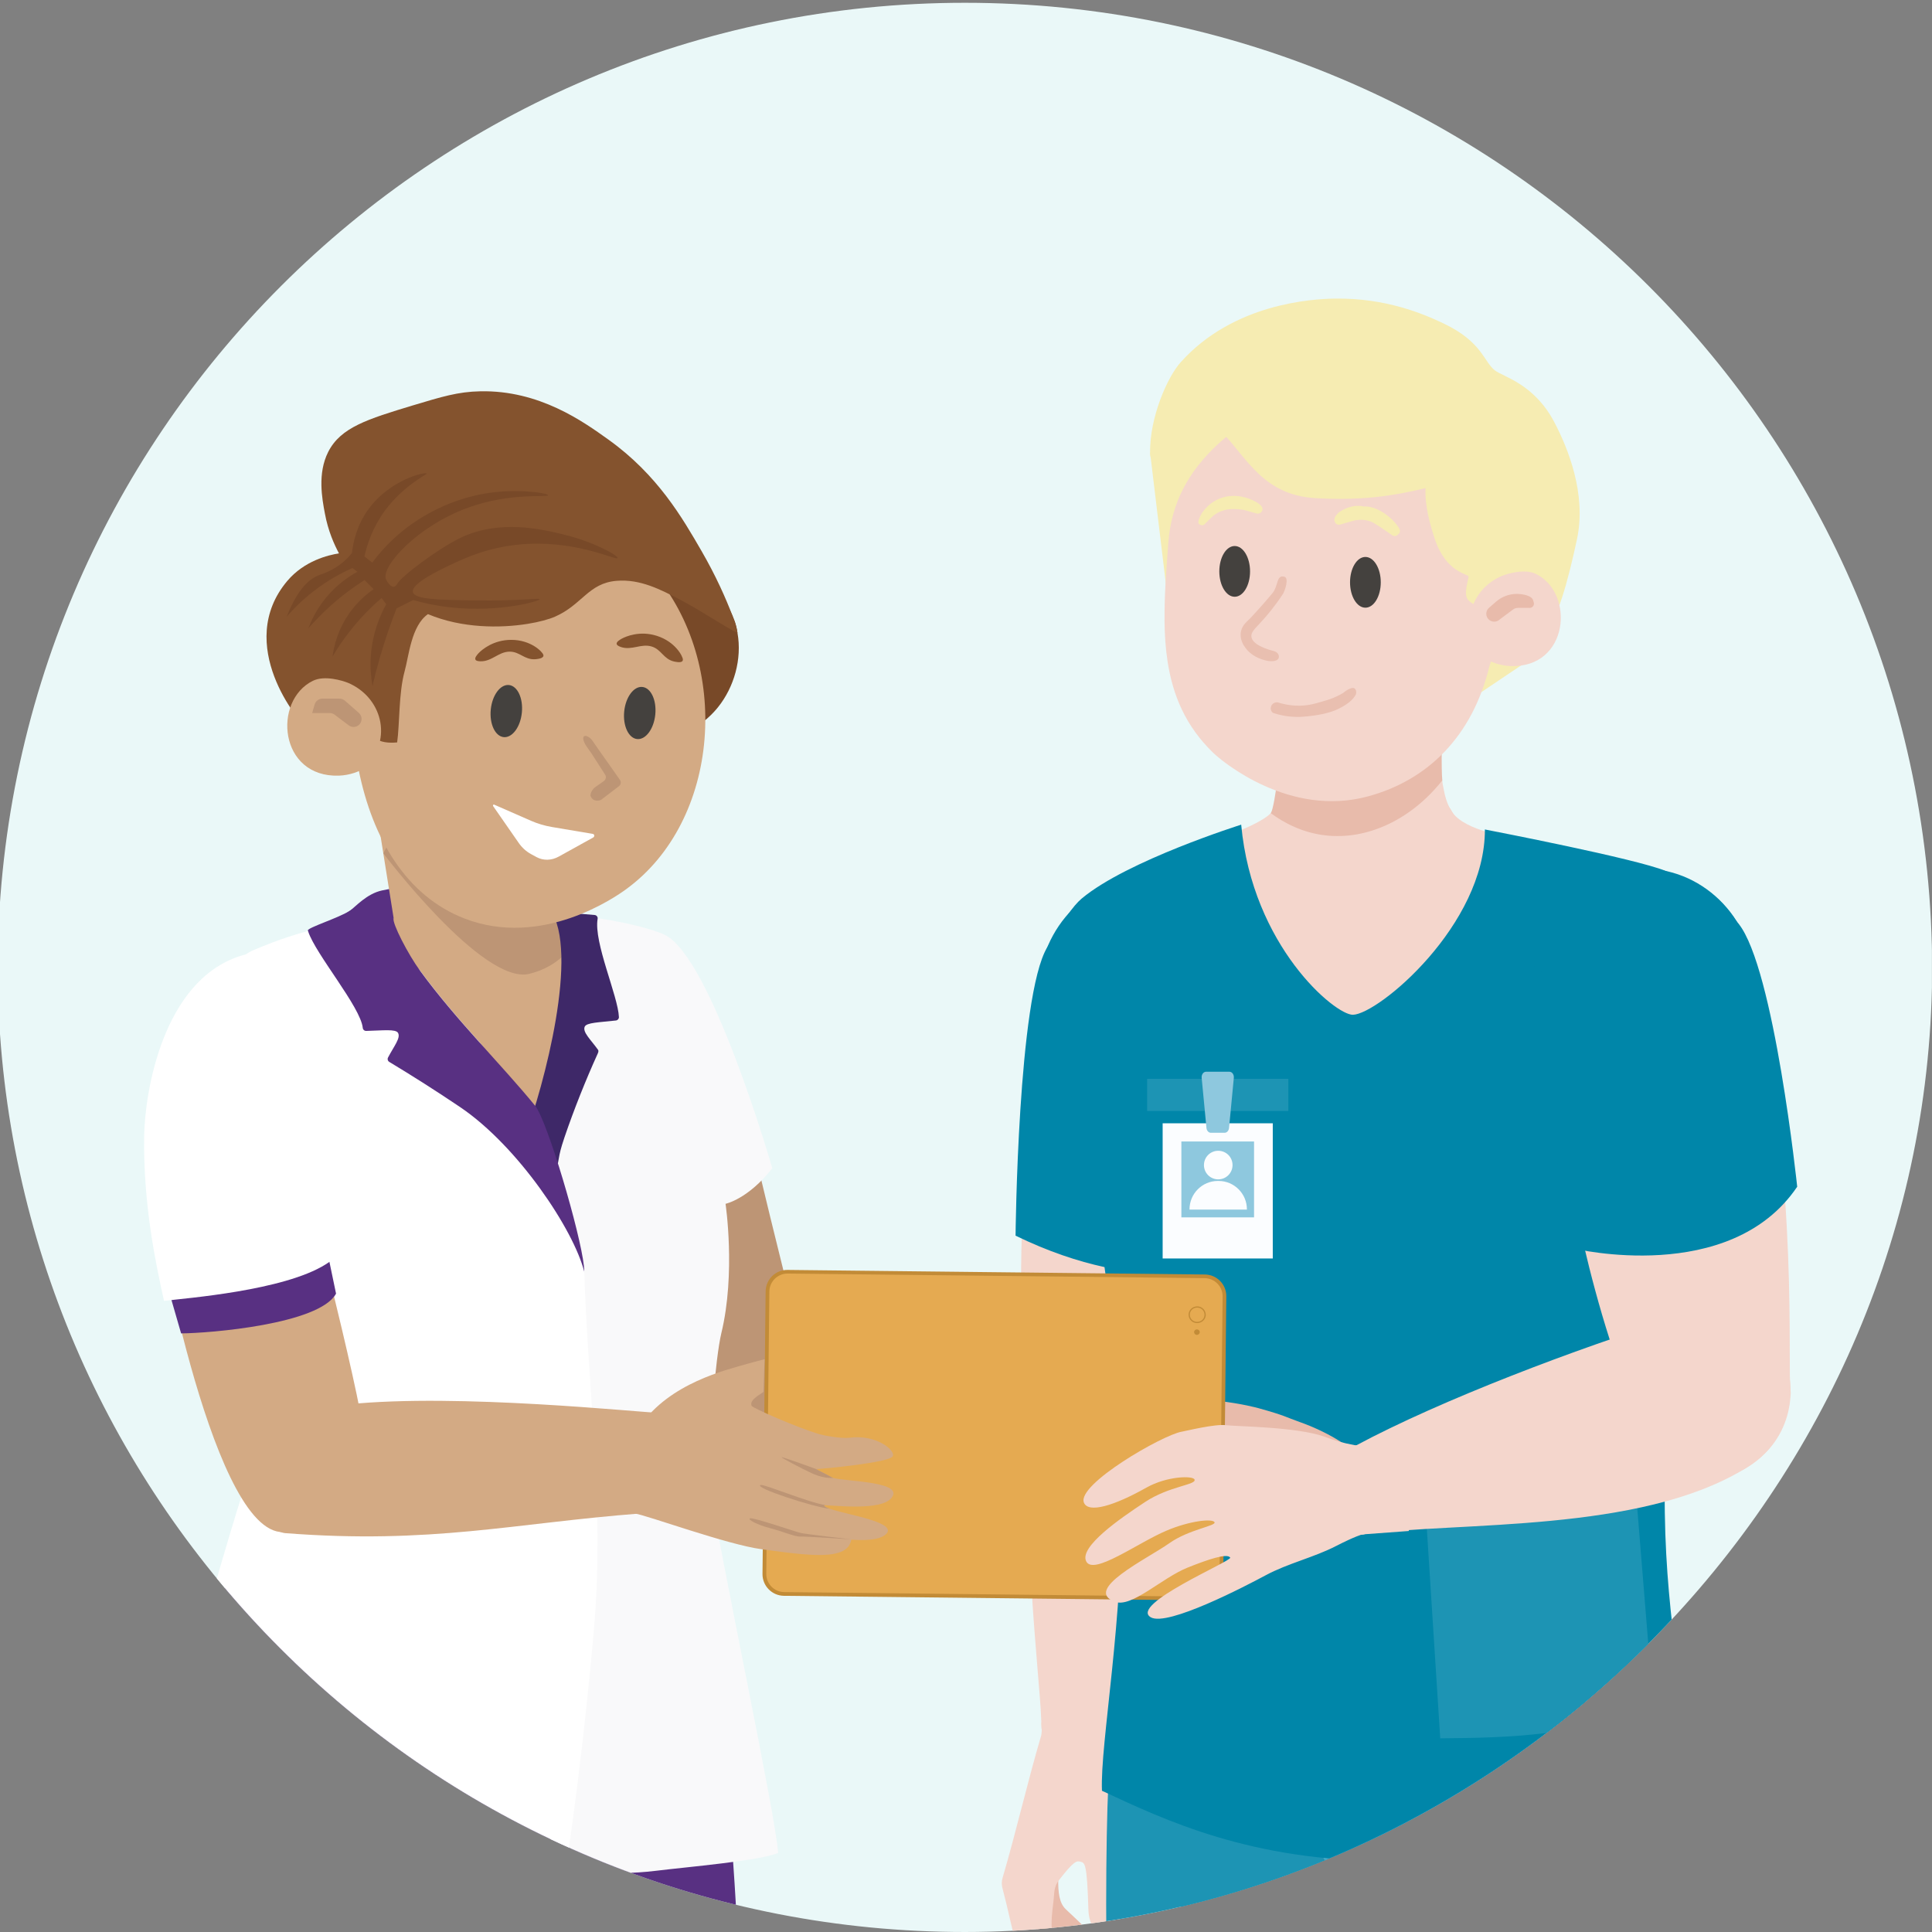 <?xml version="1.0" encoding="UTF-8"?> <svg xmlns="http://www.w3.org/2000/svg" xmlns:xlink="http://www.w3.org/1999/xlink" id="Laag_1" width="270.33" height="270.33" viewBox="0 0 270.33 270.33"><rect x="0" y="0" width="270.33" height="270.33" fill="#808080" stroke="none"/><defs><clipPath id="clippath"><path d="M0,125.65v19.03c4.89,70.21,63.47,125.65,135.01,125.65s133.72-58.91,135.31-132.18v-5.97C268.74,58.91,208.76,0,135.01,0S4.89,55.44,0,125.65" style="fill:none; stroke-width:0px;"></path></clipPath></defs><g style="clip-path:url(#clippath);"><path d="M270.36,135.74c0,74.75-60.6,135.34-135.34,135.34S-.33,210.49-.33,135.74,60.27.39,135.01.39s135.34,60.6,135.34,135.34" style="fill:#eaf8f8; stroke-width:0px;"></path><path d="M144.48,203.82c-3.22-18.66-.93-47.8.86-66.57.54-5.7,31.72-7.12,31.01,2.5-1.24,16.94-6.64,44.12-10.74,62.85-.77,3.53-19.85,8.67-21.14,1.22" style="fill:#f4d6cc; stroke-width:0px;"></path><path d="M145.29,140.21c.61,8.98,8.05,15.69,16.63,14.99,8.58-.7,15.03-8.55,14.42-17.53-.61-8.98-8.06-15.69-16.63-14.99s-15.03,8.55-14.42,17.53" style="fill:#0086a9; stroke-width:0px;"></path><path d="M142.11,172.9c18.2,8.88,30.3,4.12,30.3,4.12,0,0,4.28-30.79,3.94-37.27-.3-5.74-26.17-13.27-29.83-7.18-4.11,6.84-4.42,40.33-4.42,40.33" style="fill:#0086a9; stroke-width:0px;"></path><path d="M164.76,206.22c2.33-5.41-.14-11.46-5.51-13.51-5.37-2.06-11.61.66-13.93,6.07-2.33,5.41.14,11.46,5.51,13.51,5.37,2.06,11.61-.66,13.93-6.07" style="fill:#f4d6cc; stroke-width:0px;"></path><path d="M148.56,246.8c2.96,2.17,6.99,1.55,8.99-1.37,2-2.93,1.22-7.06-1.74-9.23-2.96-2.17-6.99-1.55-8.99,1.38-2,2.93-1.22,7.06,1.74,9.23" style="fill:#f4d6cc; stroke-width:0px;"></path><path d="M148.05,257.05c.5,3.95-.8,8.32,1.08,10.1,3.33,3.15,5.42,4.85,3.66,6.27-2.01,1.61-9.95-11.26-9.95-11.26-.88.71,11.53,10.86,9.8,14.53-1.25,2.64-4.5-4.69-10.8-9.87.51-2.83,5.7-6.93,6.22-9.77" style="fill:#e8bbab; stroke-width:0px;"></path><path d="M145.97,238.72c0,.4.02.76.02,1.07-.06.08-.08.15-.08.23.02-.44.04-.86.06-1.3" style="fill:#f4d6cc; stroke-width:0px;"></path><path d="M157.79,238.85c2.74,7.59.57,20.24-.33,23.87-.93,3.69.25,9.92-2.8,8.56-1.32-.6-2.32-2.06-2.37-4.1-.19-6.62-.52-6.51-1.09-6.68-.52-.14-.86-.23-3.06,2.62-.42.54-.59,1.18-.64,1.8-.13,1.94-.37,2.6-.36,4.5,0,.54.16,1.05.48,1.49,2,2.86,6.29,7.46,3.48,9.58-1.99,1.48-5.25-4.22-8.03-6.78-.4-.36-.66-.81-.8-1.3-.78-2.9-1.23-5.32-2.01-8.23-.12-.47-.12-.97.03-1.45,2.04-6.98,3.34-12.88,5.4-19.9.08-.27.3-3.71.29-4.1,0,0,11.6-.46,11.82.12" style="fill:#f4d6cc; stroke-width:0px;"></path><path d="M145.67,240.23c-.12-4.61-3.11-30.12-1.01-39.86,1.06-4.91,18.26-4.91,20.48.76,2.75,7.01-3.63,35.1-6.62,42.02-1.63,3.79-12.73,1.91-12.85-2.93" style="fill:#f4d6cc; stroke-width:0px;"></path><path d="M150.15,212.72c5.27,2.66,11.71.55,14.37-4.73,2.66-5.27.55-11.71-4.73-14.37-5.27-2.66-11.71-.55-14.37,4.73-2.66,5.27-.55,11.71,4.73,14.37" style="fill:#f4d6cc; stroke-width:0px;"></path><path d="M148.56,246.8c2.96,2.17,6.99,1.55,8.99-1.37,2-2.93,1.22-7.06-1.74-9.23-2.96-2.17-6.99-1.55-8.99,1.38-2,2.93-1.22,7.06,1.74,9.23" style="fill:#f4d6cc; stroke-width:0px;"></path><path d="M157.4,311.59c-3.08-10.04-3.02-59.9-1.97-66.44,1.05-6.55,41.82,5.19,41.82,5.19-1.19,15.32-8.92,56.65-8.92,56.65,0,0-27.84,14.64-30.93,4.6" style="fill:#1d94b4; stroke-width:0px;"></path><path d="M197.38,248.8c0,11.61-9.46,21.02-21.14,21.02s-21.13-9.41-21.13-21.02,9.46-21.02,21.13-21.02,21.14,9.41,21.14,21.02" style="fill:#1d94b4; stroke-width:0px;"></path><polygon points="170.17 228.85 190.23 268.15 208.41 248.13 195.69 231.13 170.17 228.85" style="fill:#49aaca; stroke-width:0px;"></polygon><path d="M197.38,248.8c0,11.61-9.46,21.02-21.14,21.02s-21.13-9.41-21.13-21.02,9.46-21.02,21.13-21.02,21.14,9.41,21.14,21.02" style="fill:#1d94b4; stroke-width:0px;"></path><path d="M234.67,258.26c0,12.33-10,22.33-22.33,22.33s-22.33-10-22.33-22.33,10-22.33,22.33-22.33,22.33,10,22.33,22.33" style="fill:#49aaca; stroke-width:0px;"></path><path d="M190.23,268.15l.55,4.01c6.93,2.21,7.4,5.76,17.63,8.08,8.7,1.97,25.99-17.89,26.26-21.98.34-5.11.93-23.26-.13-26.04-2.23-5.86-55.83-5.73-64.37-3.37-4.79,1.32-1.01,6.29,2.33,10.99,4.64,6.53,14.9,24,17.73,28.32" style="fill:#49aaca; stroke-width:0px;"></path><path d="M191.8,321.86l-1.79-63.6,44.52,1.64c-1.25,16.28-9.42,60.18-9.42,60.18l-33.31,1.78Z" style="fill:#49aaca; stroke-width:0px;"></path><path d="M234.67,258.26c0,12.33-10,22.33-22.33,22.33s-22.33-10-22.33-22.33,10-22.33,22.33-22.33,22.33,10,22.33,22.33" style="fill:#49aaca; stroke-width:0px;"></path><path d="M214.72,140.8c1.58,8.86,9.71,14.72,18.16,13.09,8.45-1.63,14.01-10.13,12.43-18.99-1.58-8.86-9.71-14.72-18.16-13.09-8.45,1.63-14.01,10.13-12.43,18.99" style="fill:#0086a9; stroke-width:0px;"></path><path d="M165.02,150.2c1.54,6.72,7.47,17.17,13.16,19.4,15.64,6.12,23.69-1.49,27.22-7.68,3.32-17.86,1.87-27.07,5.2-44.93,0,0-6.27-.93-7.64-3.75-1.18-2.41-24.54-.27-25.15.54,0,.02-.02.03-.04.04-1.66,1.74-8.82,4.21-12.15,5.09-.28,16.12-.33,15.17-.6,31.29" style="fill:#f4d6cc; stroke-width:0px;"></path><path d="M207.76,116.06c1.22.24,21.01,4.06,25.3,5.8,5.88,2.39,13.52,14.58,12.16,18.97-20.37,65.77-9.3,87.63-9.19,106.66-7.07,8.94-28.56,12.85-41.65,12.9-19.32.07-31.4-5.73-40.19-9.82-.29-6.55,3.1-24.18,2.75-42.22-.38-19.26-2.95-44.37-10.43-66.8-2.09-6.27,2.49-13.85,4.84-15.82,6.33-5.31,22.32-10.34,22.32-10.34,1.57,17.01,13.16,26.65,15.63,26.6,3.55-.07,18.51-12.56,18.47-25.93" style="fill:#0086a9; stroke-width:0px;"></path><rect x="160.51" y="150.95" width="19.76" height="4.5" style="fill:#1d94b4; stroke-width:0px;"></rect><rect x="162.68" y="157.17" width="15.41" height="18.92" style="fill:#fbfdff; stroke-width:0px;"></rect><path d="M171.36,158.5h-1.94c-.31,0-.57-.29-.61-.67l-.67-7.02c-.04-.45.24-.85.61-.85h3.28c.37,0,.65.4.61.85l-.67,7.02c-.04.38-.3.67-.61.67" style="fill:#8ec8de; stroke-width:0px;"></path><rect x="165.3" y="159.72" width="10.17" height="10.62" style="fill:#8ec8de; stroke-width:0px;"></rect><path d="M174.47,169.25h-8.03v-.04c0-2.19,1.78-3.97,3.97-3.97h.09c2.19,0,3.97,1.78,3.97,3.97v.04Z" style="fill:#fbfdff; stroke-width:0px;"></path><path d="M172.46,163.02c0,1.1-.89,2-2,2s-2-.89-2-2,.89-2,2-2,2,.89,2,2" style="fill:#fbfdff; stroke-width:0px;"></path><path d="M175.92,121.03c0,8.09,6.55,14.64,14.64,14.64s14.64-6.55,14.64-14.64-6.55-14.64-14.64-14.64-14.64,6.55-14.64,14.64" style="fill:#f4d6cc; stroke-width:0px;"></path><path d="M231.28,237.97l-1.25.63c-8.41,4.28-18.84,4.56-28.51,4.63l-2.24-35.03c9.09-.24,18.33-.1,26.9-4.19l2.25-1.07,2.85,35.03Z" style="fill:#1d94b4; stroke-width:0px;"></path><path d="M175.92,121.03c0,8.09,6.55,14.64,14.64,14.64s14.64-6.55,14.64-14.64-6.55-14.64-14.64-14.64-14.64,6.55-14.64,14.64" style="fill:#f4d6cc; stroke-width:0px;"></path><path d="M179.73,101.39c0,6.12,4.96,11.07,11.07,11.07s11.07-4.96,11.07-11.07-4.96-11.07-11.07-11.07-11.07,4.96-11.07,11.07" style="fill:#e8bbab; stroke-width:0px;"></path><path d="M201.81,109.2c.04.54,0,.23.24,1.47.32,1.72,1.06,3.02,1.65,3.87-1.88.51-3.75,1.01-5.63,1.52-4.4-.81-8.8-1.63-13.21-2.44,12.6-5.57,16.95-4.42,16.95-4.42" style="fill:#f4d6cc; stroke-width:0px;"></path><path d="M177.81,113.78c1.87,1.38,4.42,2.72,7.58,3.1,5.93.71,12.12-2.24,16.42-7.69-.16-1.55-.07-7.19.07-8.23l-11.07-.52-11.06.46c-.4,3.2-1.32,12.06-1.94,12.87" style="fill:#e8bbab; stroke-width:0px;"></path><path d="M188.31,202.22c-2.15-1.54-4.84-2.68-6.43-3.24-2.03-.71-1.89-.86-5.84-1.96,0,0-2.26-.63-5.64-1.01-1.19-.14-1.83-.16-2.07.2-.6.88,1.64,3.34,1.92,3.65,3.85,4.23,13.72,3.07,18.07,2.36" style="fill:#e8bbab; stroke-width:0px;"></path><polygon points="213.56 92.62 207.19 96.9 204.78 89.55 213.56 92.62" style="fill:#f6ecb2; stroke-width:0px;"></polygon><polygon points="163.62 85.76 160.93 63.37 176.19 56.67 173.13 73.1 163.62 85.76" style="fill:#f6ecb2; stroke-width:0px;"></polygon><path d="M162.94,86.8c.02,1.98.14,3.9.43,5.75.73,4.76,2.53,9.06,6.39,12.79,1.28,1.24,10.68,9.07,21.66,6.09,8.34-2.26,14.63-8.39,17-18.29,0,0,2.2-5.68,1.88-12.7.32-12-2.31-21.3-14.3-25.73-9.02-3.33-19.98,2.2-25.62,7.47-4.12,3.84-6.48,8.2-6.9,13.72-.29,3.8-.57,7.45-.53,10.9" style="fill:#f4d6cc; stroke-width:0px;"></path><path d="M212.74,80.19c-.49,1.6-1.63,1.5-3.91,3.54-.52.47-1.04.86-1.54,1.18-.51-.1-1.27-.33-1.86-.96-.74-.79.09-2.91.05-3.29-.04-.38-3.19-.48-4.77-5.4-.58-1.8-1.38-4.5-1.24-6.96-4.68,1.13-9.12,1.77-15.42,1.4-7.23-.42-9.55-5.57-12.84-8.96-.76-.89-10.24,7.21-10.29,2.61-.05-5,2.42-10.58,4.28-12.66,7.38-8.25,18.44-8.87,21.64-8.91,7.05-.09,12.26,2.1,15.17,3.49,5.37,2.56,5.58,5.32,7.15,6.55,1.16.91,5.46,1.85,8.29,7.19,1.96,3.71,4.55,10.12,3.21,16.41-1.16,5.46-2.93,12.31-4.54,12.39-.73.03-1.74.82-3.39-7.65" style="fill:#f6ecb2; stroke-width:0px;"></path><path d="M207.81,92.1c.72.53,2.12,1.05,3.57,1.1,8.13.27,9.03-10.18,3.54-12.89-1.6-.79-4.04-.02-4.77.27-4.52,1.91-6.21,7.54-2.35,11.52" style="fill:#f4d6cc; stroke-width:0px;"></path><path d="M209.74,86.75l1.96-1.46c.2-.15.43-.23.68-.23h1.66c.39,0,.68-.38.57-.75l-.12-.41c-.42-.8-2.24-.8-2.24-.8-1.07,0-2.1.38-2.91,1.08l-1,.87c-.51.44-.5,1.25.02,1.68.4.33.97.34,1.39.03" style="fill:#e8bbab; stroke-width:0px;"></path><path d="M178.13,99.76c-.3-.22-.41-.62-.26-.97.15-.36.54-.57.93-.51.68.22,1.72.47,3.01.46,1.3-.01,2.26-.3,3.2-.58.86-.26,1.58-.43,2.9-1.18.6-.51,1.3-.87,1.61-.66.22.16.31.5.2.84-.44.84-1.29,1.45-2.44,2.02-1.13.57-2.89.96-5.03,1.11-.89.06-2.36.05-4.12-.54" style="fill:#e9bfb0; stroke-width:0px;"></path><path d="M178.13,82.89c.74-1.02.49-2.55,1.61-2.18.62.2.09,1.85-.21,2.37-1.17,1.78-2.29,3.11-3.15,4.03-.81.88-1.36,1.36-1.28,1.99.14,1.09,2.09,1.73,3.17,2.01.31.08.58.3.66.62.03.14.02.27-.03.38-.18.35-.71.47-1.45.37-.47-.07-2.17-.43-3.2-1.85-.21-.29-.84-1.15-.61-2.29.2-.98,1.02-1.5,1.4-1.93.95-1.03,2.11-2.32,3.09-3.52" style="fill:#e9bfb0; stroke-width:0px;"></path><path d="M174.91,79.95c0,1.96-.96,3.55-2.15,3.55s-2.15-1.59-2.15-3.55.96-3.55,2.15-3.55,2.15,1.59,2.15,3.55" style="fill:#44413e; stroke-width:0px;"></path><path d="M193.2,81.48c0,1.96-.96,3.55-2.15,3.55s-2.15-1.59-2.15-3.55.96-3.55,2.15-3.55,2.15,1.59,2.15,3.55" style="fill:#44413e; stroke-width:0px;"></path><path d="M167.89,72.33c.11-.25.24-.5.41-.72,1.76-2.38,4.72-2.85,7.41-1.4.02.01-.02-.01,0,0,0,0,1.56.77.68,1.52-.15.13-.36.17-.56.12l-1.73-.49c-.79-.12-1.14-.14-1.71-.13-1.03.02-2.04.39-2.8,1.09-.38.35-.71.72-1.05,1.04-.21.2-.57.15-.78-.06-.16-.18-.04-.6.12-.95" style="fill:#f6ecb2; stroke-width:0px;"></path><path d="M195.73,74.68c.26-.26.15-.61-.06-.92-1.13-1.7-3.37-3.04-4.81-2.88,0,0-1.54-.5-3.42.74,0,0-1.24.9-.49,1.66.15.13.36.17.56.12l1.73-.5c.82-.24,1.69-.22,2.5.05l.08.03c.48.16,2.18,1.35,2.97,1.91.24.17.57.15.78-.06l.15-.15Z" style="fill:#f6ecb2; stroke-width:0px;"></path><path d="M58.25,124.69c-.27-.26.21-1.14-4.78-.1-2.14.45-3.71,2.27-4.53,2.86-1.73,1.24-3.81,2.09-4.84,2.59,2.15,3.75,7.33,5.55,10.25,4.41,3.57-1.4,5.06-8.64,3.9-9.76" style="fill:#583082; stroke-width:0px;"></path><polygon points="105.02 164.83 111.82 191.36 129.34 199.02 99.57 203.78 90.05 188.47 105.02 164.83" style="fill:#bd9575; stroke-width:0px;"></polygon><path d="M105.86,162.24c1.11,5.16,9.22,37.46,9.22,37.46l-16.01,2.01-3.44-2.22.76-40.3,9.47,3.04Z" style="fill:#bd9575; stroke-width:0px;"></path><path d="M31.66,222.11s-5.06,1.93-6.5,16.86c-1.44,14.93,1.57,88.75,1.57,88.75,0,0,32.77,3.68,50.11-.66,17.34-4.33,27.69-13.85,27.69-13.85,0,0-.74-68.7-5.8-79.54-5.06-10.84-67.07-11.56-67.07-11.56" style="fill:#583082; stroke-width:0px;"></path><path d="M33.37,139.7c6.71-4.93,13.27-10.64,21.71-11.22l-.81-5.08-.64-4.02-1.41-8.87c2.01-3.3,10.34-2.3,14.1-1.84,4.12.51,7.52,3.69,8.35,7.89-.06,1.68-.13,3.36-.19,5.03-.04,1-.07,1.99-.11,2.98-.03.72-.05,1.45-.08,2.17-.02.58.36,1.09.93,1.21,1.82.4,3.94,1.19,6.12,2.18,6.07,2.74,12.51,6.89,13.49,7.68,12.45,35.81-5.17,68.1-61.44,1.87" style="fill:#d3aa84; stroke-width:0px;"></path><path d="M81.33,130.15c-1.11,2.46-3.23,5.11-7.26,6.11-6.5,1.62-20.44-16.87-20.44-16.87l3.01-5.62,17.83,7.83c-.04.99-.07,1.99-.11,2.98-.03.72-.05,1.45-.08,2.17-.02.58.36,1.09.93,1.21,1.82.4,3.94,1.19,6.12,2.17" style="fill:#bd9575; stroke-width:0px;"></path><path d="M75.93,157.56c-.09.22-.25.65-.29.76.02-.05.08-.2.19-.47,1.46,4.04,1.19,8.22,1.99,13.52.53,3.5.77,6.76.82,9.72-1.34,16.26-2.68,32.53-3.98,48.79-.36,4.26,2.8,26.74,2.45,31,3.52.84,8.23,1.66,14.63.89,4.5-.55,14.37-1.38,17.14-2.49-.36-5.42-8.08-41.43-9.63-51.69-.11-6.05.87-17.69,1.68-21.04,2.04-8.41.59-18.11.59-18.11,0,0,3.16-.65,6.54-4.98,0,0-8.47-29.42-15.02-32.64-2.4-1.18-9.86-2.79-15.28-2.86.32,1.04,3.7,15.32-1.81,29.52-.01.01-.01.03-.02.04,0,.04-.02.09-.05.13.01-.03.03-.06.03-.1" style="fill:#f9f9fa; stroke-width:0px;"></path><path d="M36.01,203.19c-1.96,3.25-13.09,44.09-13.92,47.14,6.34,5.89,23.57,9.73,32.75,11.95,4.6,1.12,20.47,1.93,23.98,1.46.9-5.42,3.11-21.46,4.37-36.87,1.33-16.27-.93-32.64-1.44-48.96v-.03c.01-.24.12-.51-.01-.69,0-.01-.02-.02-.03-.04,0-.01,0-.02,0-.03-.5-1.04-3.64-11.48-5.37-18.07-.12-.45-.6-1.58-1.2-2.42-1.76-2.45-4.69-6.49-8.04-10.8-.02-.02-.04-.04-.06-.06-2.8-3.13-5.67-6.43-8.23-9.93-2.61-2.92-4.92-5.44-6.41-7.04-.03-.02-.05-.05-.06-.07-2.76.37-5.33.6-8.55,1.37-1.06.26-2.2.58-3.44.99-1.48.48-3.09,1.1-4.92,1.87-2.06.88-4.24,3.49-6.48,7.48-3.62,6.46-.97,9.49,2.01,17.39.23.79-2.33,6.26-2.33,6.26,1.14,10.78,5.37,29.04,7.37,39.07" style="fill:#fff; stroke-width:0px;"></path><path d="M77.37,127.53c1.56.14,4.26.37,5.83.5.27.02.47.27.42.54-.57,3.29,2.86,10.79,2.98,13.74.01.24-.17.45-.42.48-2.35.27-4.13.28-4.37.88-.31.75.82,1.77,1.86,3.21.14.2.02.41-.08.64-1.59,3.5-3.29,7.74-4.6,11.6-1.11,3.29-.44,2.23-1.85,7.7-.55-3.11-4.8-4.77-3.78-7.51,2.78-7.44,7.76-26.2,3.6-32.08-.11-.16.21.29.41.3" style="fill:#3e2868; stroke-width:0px;"></path><path d="M43.09,130.17c0,.05,0,.1.03.16,1.03,3.18,7.35,10.58,7.64,13.51.03.25.24.42.47.41,2.36-.06,4.13-.29,4.46.27.41.7-.57,1.87-1.39,3.44-.12.21-.05.49.16.62,3.22,1.94,6.53,4.04,9.91,6.32,8.13,5.48,15.92,17.22,17.37,23.02v-.03c0-.19,0-.44-.04-.73,0,0,0-.02,0-.03-.49-4.6-5.11-20.32-6.84-22.43-2.29-2.8-5-5.75-7.77-8.85-.02-.02-.04-.04-.06-.06-2.8-3.13-5.67-6.43-8.23-9.93-1.71-2.33-3.95-6.69-3.73-7.37,0,0-1.37-.28-1.69-.43-.82-.38.58-1.68-1.37-1.1-.42.12-.97-.84-3.1.5-1.61,1.01-5.82,2.32-5.84,2.73" style="fill:#583082; stroke-width:0px;"></path><path d="M21.53,168.33s7.72,44.97,17.66,46.03c2.36.25,6.32.29,7.74-.69,4.57-3.13,4.09-9.46,3.92-13.09-.23-4.77-9.26-39.82-9.26-39.82l-20.06,7.58Z" style="fill:#d3aa84; stroke-width:0px;"></path><path d="M22.84,177.91l2.5,8.66c4-.02,19.33-1.28,21.68-5.56-.53-2.58-1.07-5.16-1.61-7.73-.05-.08,1.28-2.09,1.23-2.17-7.23,2.12-16.58,4.67-23.79,6.8" style="fill:#583082; stroke-width:0px;"></path><path d="M50.6,169.37c-.28,2.6-1.05,5.06-5.06,7.56-5.86,3.66-19.37,4.7-22.59,5.09-1.17-5.25-2.92-13.54-2.78-23.04.1-6.3,2.66-21.75,13.43-25.21,4.36-1.4,1.18,2.77,2.58,3.38,13.58,5.9,14.36,29.81,14.41,32.21" style="fill:#fff; stroke-width:0px;"></path><path d="M73.78,87.3c-.15,3.77.93,7.84,3.43,10.95,4.6,5.75,12.88,6.83,18.38,4.42,2.81-1.22,4.42-3.14,4.88-3.72,2.24-2.79,3.38-6.73,2.72-10.4-.08-.54-.2-1.06-.38-1.59-.1-.27-.21-.54-.32-.82-2.37-5.56-8.78-7.34-12.48-8.36-3.64-1-8.33-2.31-11.88.11-2.68,1.83-4.19,5.45-4.36,9.4" style="fill:#784928; stroke-width:0px;"></path><path d="M42.71,102h-.01s.01.03.01.03t0-.03" style="fill:#151310; stroke-width:0px;"></path><path d="M42.69,102.01h.01s0,0,0-.01h-.01Z" style="fill:#f6c6b4; stroke-width:0px;"></path><path d="M91.36,80.03c11.06,12.8,9.45,34.82-3.79,44.42-1.48,1.08-11.74,8.24-22.55,4.08-8.21-3.16-12.89-11.23-14.83-20.78-.35.2-1.23.62-2.44.52-8.45-.71-8.33-11.89-2.36-14.13,1.74-.65,3.99.33,4.97.51-.74-12.91,3.22-21.52,15.81-24.86,9.47-2.51,20.01,4.27,25.18,10.25" style="fill:#d3aa84; stroke-width:0px;"></path><path d="M42.71,102.01h-.01s.01.03.01.03t0-.03" style="fill:#151310; stroke-width:0px;"></path><path d="M87.34,99.55c-.2,2.01.61,3.74,1.81,3.86,1.2.12,2.34-1.42,2.54-3.43.2-2.01-.61-3.74-1.81-3.86-1.2-.12-2.34,1.42-2.54,3.43" style="fill:#44413e; stroke-width:0px;"></path><path d="M68.67,99.28c-.2,2.01.61,3.74,1.81,3.86,1.2.12,2.34-1.42,2.54-3.43.2-2.01-.61-3.74-1.81-3.86-1.2-.12-2.34,1.42-2.54,3.43" style="fill:#44413e; stroke-width:0px;"></path><path d="M82.65,103.35c-.16-.16-.54-.42-.79-.38-.54.1-.07,1.02.07,1.25.24.4.54.76.8,1.15.44.68.88,1.36,1.31,2.04.21.33.42.65.63.98.19.29.11.68-.17.89l-1.2.85c-.39.28-.64.71-.69,1.18.31.98,1.34.73,1.54.57l2.45-1.87c.28-.21.34-.61.14-.89-.55-.79-1.1-1.57-1.65-2.35-.75-1.06-1.51-2.12-2.24-3.19-.06-.09-.12-.16-.2-.23" style="fill:#bd9575; stroke-width:0px;"></path><path d="M48.88,100.86c-.51-.73-1.16-2.44-3.07-2.01-2.17.48-1.87-.68-.69-1.34,1.18-.66,1.61-.79,2.85-.53,1.24.26,2.51,2.27,2.51,2.27.48.51.83,1.6.26,2.11-.57.52-1.36.23-1.86-.5" style="fill:#bd9575; stroke-width:0px;"></path><path d="M42.69,102.02h.01s0,0,0-.01h-.01Z" style="fill:#f6c6b4; stroke-width:0px;"></path><path d="M75.99,91.88c-.18.29-.87.34-1.08.36-1.53.11-2.17-1.07-3.61-1.06-1.55.01-2.48,1.4-4.09,1.35-.48-.01-.62-.14-.65-.18-.23-.27.22-.75.4-.95.44-.47,2.06-1.88,4.6-1.87,2.73.01,4.33,1.66,4.46,2.08.01.04.05.16-.02.27" style="fill:#84532e; stroke-width:0px;"></path><path d="M95.45,92.54c-.26.22-.93.06-1.14.02-1.49-.35-1.75-1.68-3.13-2.1-1.48-.45-2.78.59-4.31.07-.46-.16-.55-.32-.57-.37-.14-.32.44-.65.67-.78.56-.31,2.53-1.18,4.94-.41,2.6.83,3.64,2.88,3.64,3.32,0,.04,0,.16-.1.25" style="fill:#84532e; stroke-width:0px;"></path><path d="M83,116.69l-5.81-.98c-.99-.17-1.96-.46-2.88-.86l-5.18-2.27c-.1-.04-.2.11-.13.21l3.57,5.14c.46.67,1.05,1.2,1.72,1.57l.79.43c.95.51,2.09.49,3.11-.08l4.82-2.67c.2-.11.18-.44-.02-.48" style="fill:#fff; stroke-width:0px;"></path><path d="M42.66,101.48c3.88,1.28,5.75.44,9.63,1.72.95.69,2.08.79,3.28.68.36-2.54.21-6.9,1.04-9.93.61-2.19.93-6.39,3.27-8.02,4.75,2,10.12,1.97,13.9,1.37,1.68-.27,3.05-.65,3.89-1.02,3.81-1.68,4.66-4.69,8.61-5.01,3.32-.27,6.15,1.22,8.96,2.68,3.19,1.68,6.3,3.85,7.95,4.61-.08-.54-.2-1.06-.38-1.59-.1-.27-.21-.54-.32-.82-.94-2.45-2.32-5.58-4.34-9.07-2.64-4.56-6.11-10.63-13.03-15.58-3.52-2.52-9.65-6.92-17.91-6.75-3.13.06-5.39.76-9.43,1.97-6.33,1.92-10.12,3.07-11.86,6.52-1.51,2.99-.86,6.51-.46,8.61.45,2.45,1.31,4.34,1.97,5.58-1.5.23-4.83,1.03-7.21,3.83-7.56,8.93,1.83,20.07,2.45,20.21" style="fill:#84532e; stroke-width:0px;"></path><path d="M57.78,83.95c1.35.39,3.2.82,5.41,1.05,6.74.71,12.36-.9,12.33-1.16-.02-.19-2.93.25-8.9.17-5.27-.07-8.6-.13-8.84-1.16-.28-1.18,3.63-3.04,5.18-3.78,2.24-1.07,5.82-2.72,10.94-2.97,7.23-.34,12.37,2.37,12.51,1.98.11-.32-3.27-2.27-7.62-3.31-2.99-.72-8.94-2.15-14.43.52-3.06,1.49-8.18,5.32-8.78,6.4-.04.07-.2.37-.47.41-.49.07-1.01-.82-1.1-1.05-.75-1.72,4.3-7.4,11.46-10.01,5.98-2.18,11.23-1.41,11.23-1.74,0-.28-3.66-.89-7.68-.41-7.22.87-11.97,4.76-13.32,5.93-1.66,1.44-2.84,2.86-3.61,3.9-.37-.29-.74-.58-1.1-.87.4-1.77,1.2-4.15,2.91-6.46,2.53-3.4,5.86-5.05,5.82-5.12-.2-.31-5.13.84-8.14,4.94-1.68,2.29-2.17,4.7-2.33,6.17-.29.36-.75.88-1.4,1.4-1.39,1.12-2.72,1.51-3.2,1.69-1.29.48-2.97,1.84-4.54,5.82.93-1.07,2.13-2.29,3.67-3.49,2.02-1.58,3.96-2.62,5.53-3.32.23.18.47.35.7.52-1.12.61-2.84,1.74-4.42,3.66-1.3,1.59-2.03,3.15-2.44,4.25.83-.95,1.8-1.95,2.91-2.97,1.73-1.58,3.43-2.81,4.94-3.78l1.28,1.28c-.93.64-2.22,1.7-3.37,3.32-1.72,2.42-2.21,4.82-2.38,6.11.63-1.08,1.4-2.24,2.33-3.43,1.54-1.99,3.13-3.56,4.54-4.77.21.29.43.58.64.87-.81,1.47-1.92,3.97-2.15,7.21-.12,1.66.03,3.1.23,4.25.28-1.24.61-2.52.99-3.84.73-2.55,1.54-4.89,2.38-7.04.78-.39,1.55-.78,2.33-1.16" style="fill:#784928; stroke-width:0px;"></path><path d="M51.1,107.4c-.75.55-2.18,1.08-3.68,1.13-8.38.28-9.3-10.48-3.64-13.27,1.65-.81,4.15-.02,4.91.28,4.65,1.96,6.4,7.76,2.42,11.86" style="fill:#d3aa84; stroke-width:0px;"></path><path d="M48.79,101.49l-1.97-1.49c-.2-.15-.43-.23-.68-.23h-2.46l.34-1.19c.14-.48.58-.82,1.08-.82h2.42c.27,0,.53.1.74.28l1.95,1.71c.52.46.51,1.27-.02,1.71-.4.33-.98.35-1.4.03" style="fill:#bd9575; stroke-width:0px;"></path><path d="M39.91,214.52c20.41,1.59,31.96-1.39,49.78-2.76,1.84.55,6.62-5.15,6.41-7.79-.29-3.66-1.46-5.71-3.6-6.26-3.07-.08-28.38-2.8-43.8-1.21-19.68-1.68-13.59,17.65-8.79,18.02" style="fill:#d3aa84; stroke-width:0px;"></path><path d="M227.66,194.46c-7.18-19.28-8.53-34.46-12.84-53.3-1.42-6.2,30.74-4.66,30.74-4.66,6.22,30.44,4.47,54.4,4.99,58.24.59,4.44-18.25,12.2-22.89-.28" style="fill:#f4d6cc; stroke-width:0px;"></path><path d="M228.79,199.69c2.71,5.99,9.53,8.57,15.23,5.76,5.7-2.81,8.13-9.94,5.42-15.93-2.71-5.99-9.53-8.57-15.23-5.76-5.71,2.81-8.13,9.94-5.42,15.93" style="fill:#f4d6cc; stroke-width:0px;"></path><path d="M214.82,141.16c1.72,8.83,9.95,14.56,18.37,12.8,8.42-1.76,13.85-10.36,12.12-19.19-1.72-8.83-9.95-14.56-18.37-12.8-8.42,1.76-13.85,10.35-12.12,19.19" style="fill:#0086a9; stroke-width:0px;"></path><path d="M251.46,166.06c-9.4,13.91-31.23,8.64-31.23,8.64,0,0-6.2-30.76-5.72-36.49.48-5.72,24.3-14.51,28.75-8.97,5,6.22,8.21,36.83,8.21,36.83" style="fill:#0086a9; stroke-width:0px;"></path><path d="M110.19,177.69l58.4.64c1.68.02,3.02,1.39,3,3.07l-.43,39.53c-.02,1.68-1.39,3.02-3.07,3l-58.4-.64c-1.68-.02-3.02-1.39-3-3.07l.44-39.53c.02-1.68,1.39-3.02,3.07-3" style="fill:#c28b37; stroke-width:0px;"></path><path d="M107.22,220.2l.43-39.48c.01-1.41,1.17-2.53,2.57-2.52l58.33.64c1.41.02,2.54,1.17,2.52,2.57l-.43,39.48c-.02,1.41-1.17,2.53-2.57,2.52l-58.33-.64c-1.41-.01-2.54-1.17-2.52-2.58" style="fill:#e5aa51; stroke-width:0px;"></path><path d="M166.48,183.95c0-.55.47-1,1.04-.99.57,0,1.02.46,1.02,1.01,0,.55-.47,1-1.04.99-.57,0-1.02-.46-1.02-1.01M168.71,183.97c0-.65-.53-1.18-1.19-1.18-.66,0-1.21.51-1.21,1.16,0,.65.53,1.18,1.19,1.18.66,0,1.21-.51,1.22-1.16" style="fill:#c28b37; stroke-width:0px;"></path><path d="M167.47,186.78c-.22,0-.39-.18-.39-.39,0-.21.18-.38.4-.38.22,0,.4.18.39.39,0,.21-.18.38-.4.38" style="fill:#c28b37; stroke-width:0px;"></path><path d="M115.56,210.61c-.16,0-.24,0-.27.03.04.15.34.31.81.47,2.5.87,9.77,1.92,7.81,3.61-.91.78-2.94.85-4.78.71-.11.2-.11,1.45-2.15,1.92-2.38.6-7.02-.13-10.42-.58-4.78-.64-15.85-4.68-17.69-4.99-1.02-1.17-17.14-2.25-4.03-6.63,1.11-1.14,2-2.11,3.01-3.44.79-1.03,1.12-1.29,1.7-2.15,4.13-6.06,12.14-7.89,14.97-8.72.29-.09,1.57-.42,2.46-.66,0,0-.15,4.57-.15,4.57-.25.25-2.07,1.12-1.66,1.96.14.3,6.27,3.01,9.5,3.97.6.18,3.07.64,4.2.49,3.73-.51,6.51,1.8,6.04,2.61-.54.87-9.65,1.74-10.74,1.78h0s1.51.75,2.14,1.13c.07.04.17.08.29.11,1.91.52,10.11.49,8.1,2.84-1.52,1.76-7.74,1-9.14.99h-.01Z" style="fill:#d3aa84; stroke-width:0px;"></path><path d="M116.61,206.79c-1.64.11-3.03-.67-3.5-.88-.67-.31-4.19-2.11-3.69-2.01.49.09,4.56,1.57,4.75,1.64,0,.04,1.51.75,2.14,1.13.07.04.17.08.29.11" style="fill:#bd9575; stroke-width:0px;"></path><path d="M116.11,211.11c-2.23-.21-10.84-3.01-9.67-3.33.49-.14,6.72,2.48,9.13,2.83-.16,0-.24,0-.27.03.04.15.34.31.81.47" style="fill:#bd9575; stroke-width:0px;"></path><path d="M119.15,215.4s-6.42-.74-7.14-.91c-.72-.17-6.64-2.21-7.06-2.04-.43.17,1.11.94,2.76,1.36,1.66.43,3.57,1.23,4.25,1.19.68-.04,7.19.4,7.19.4" style="fill:#bd9575; stroke-width:0px;"></path><path d="M184.3,207.13c-.85,3.38,1.1,6.71,4.36,7.46s6.58-1.39,7.43-4.77c.85-3.38-1.1-6.71-4.36-7.45-3.26-.74-6.58,1.39-7.43,4.77" style="fill:#f4d6cc; stroke-width:0px;"></path><path d="M190.61,214.7s-.99.25-3.62,1.6c-3.18,1.64-6.76,2.43-9.9,4.12-2.81,1.51-13.73,7.21-16.06,5.88-3.12-1.78,11.37-7.87,11.1-8.35-.39-.67-3.11.25-5.95,1.39-3.63,1.45-7.82,5.65-10.16,4.79-4.59-1.68,4.51-6.02,7.58-8.19,2.77-1.96,6.62-2.43,6.34-2.95-.29-.53-3.45-.21-6.74,1.19-4.04,1.71-10.27,6.35-11.23,4.26-.93-2.02,4.65-5.91,8.29-8.3,3.37-2.22,7.21-2.37,6.88-3.13-.24-.55-3.85-.48-6.73,1.14-4.51,2.54-8.14,3.64-8.75,2.09-.99-2.55,11.01-9.45,13.67-9.91.61-.1,4.66-1.12,6.24-.91,1.31.17,9.89.22,13.74,1.6,1.85.66,2.13.78,4.43,1.23l.86,12.44Z" style="fill:#f4d6cc; stroke-width:0px;"></path><polygon points="197.14 214.22 190.61 214.7 189.75 202.25 194.62 201.91 197.14 214.22" style="fill:#f4d6cc; stroke-width:0px;"></polygon><path d="M184.3,207.13c-.85,3.38,1.1,6.71,4.36,7.46s6.58-1.39,7.43-4.77c.85-3.38-1.1-6.71-4.36-7.45-3.26-.74-6.58,1.39-7.43,4.77" style="fill:#f4d6cc; stroke-width:0px;"></path><path d="M189.75,202.25c11.84-6.36,31.25-13.7,44.51-17.78,4.55-1.4,17.52,16.42,9.78,21.1-14.73,8.91-39.48,7.31-53.44,9.12-3.89.5-5.2-10.11-.85-12.44" style="fill:#f4d6cc; stroke-width:0px;"></path><path d="M227.42,194.35c-.68,6.54,3.92,12.2,10.26,12.65,6.34.44,12.03-4.5,12.71-11.04.68-6.54-3.92-12.2-10.26-12.65-6.34-.44-12.03,4.5-12.71,11.04" style="fill:#f4d6cc; stroke-width:0px;"></path></g></svg> 